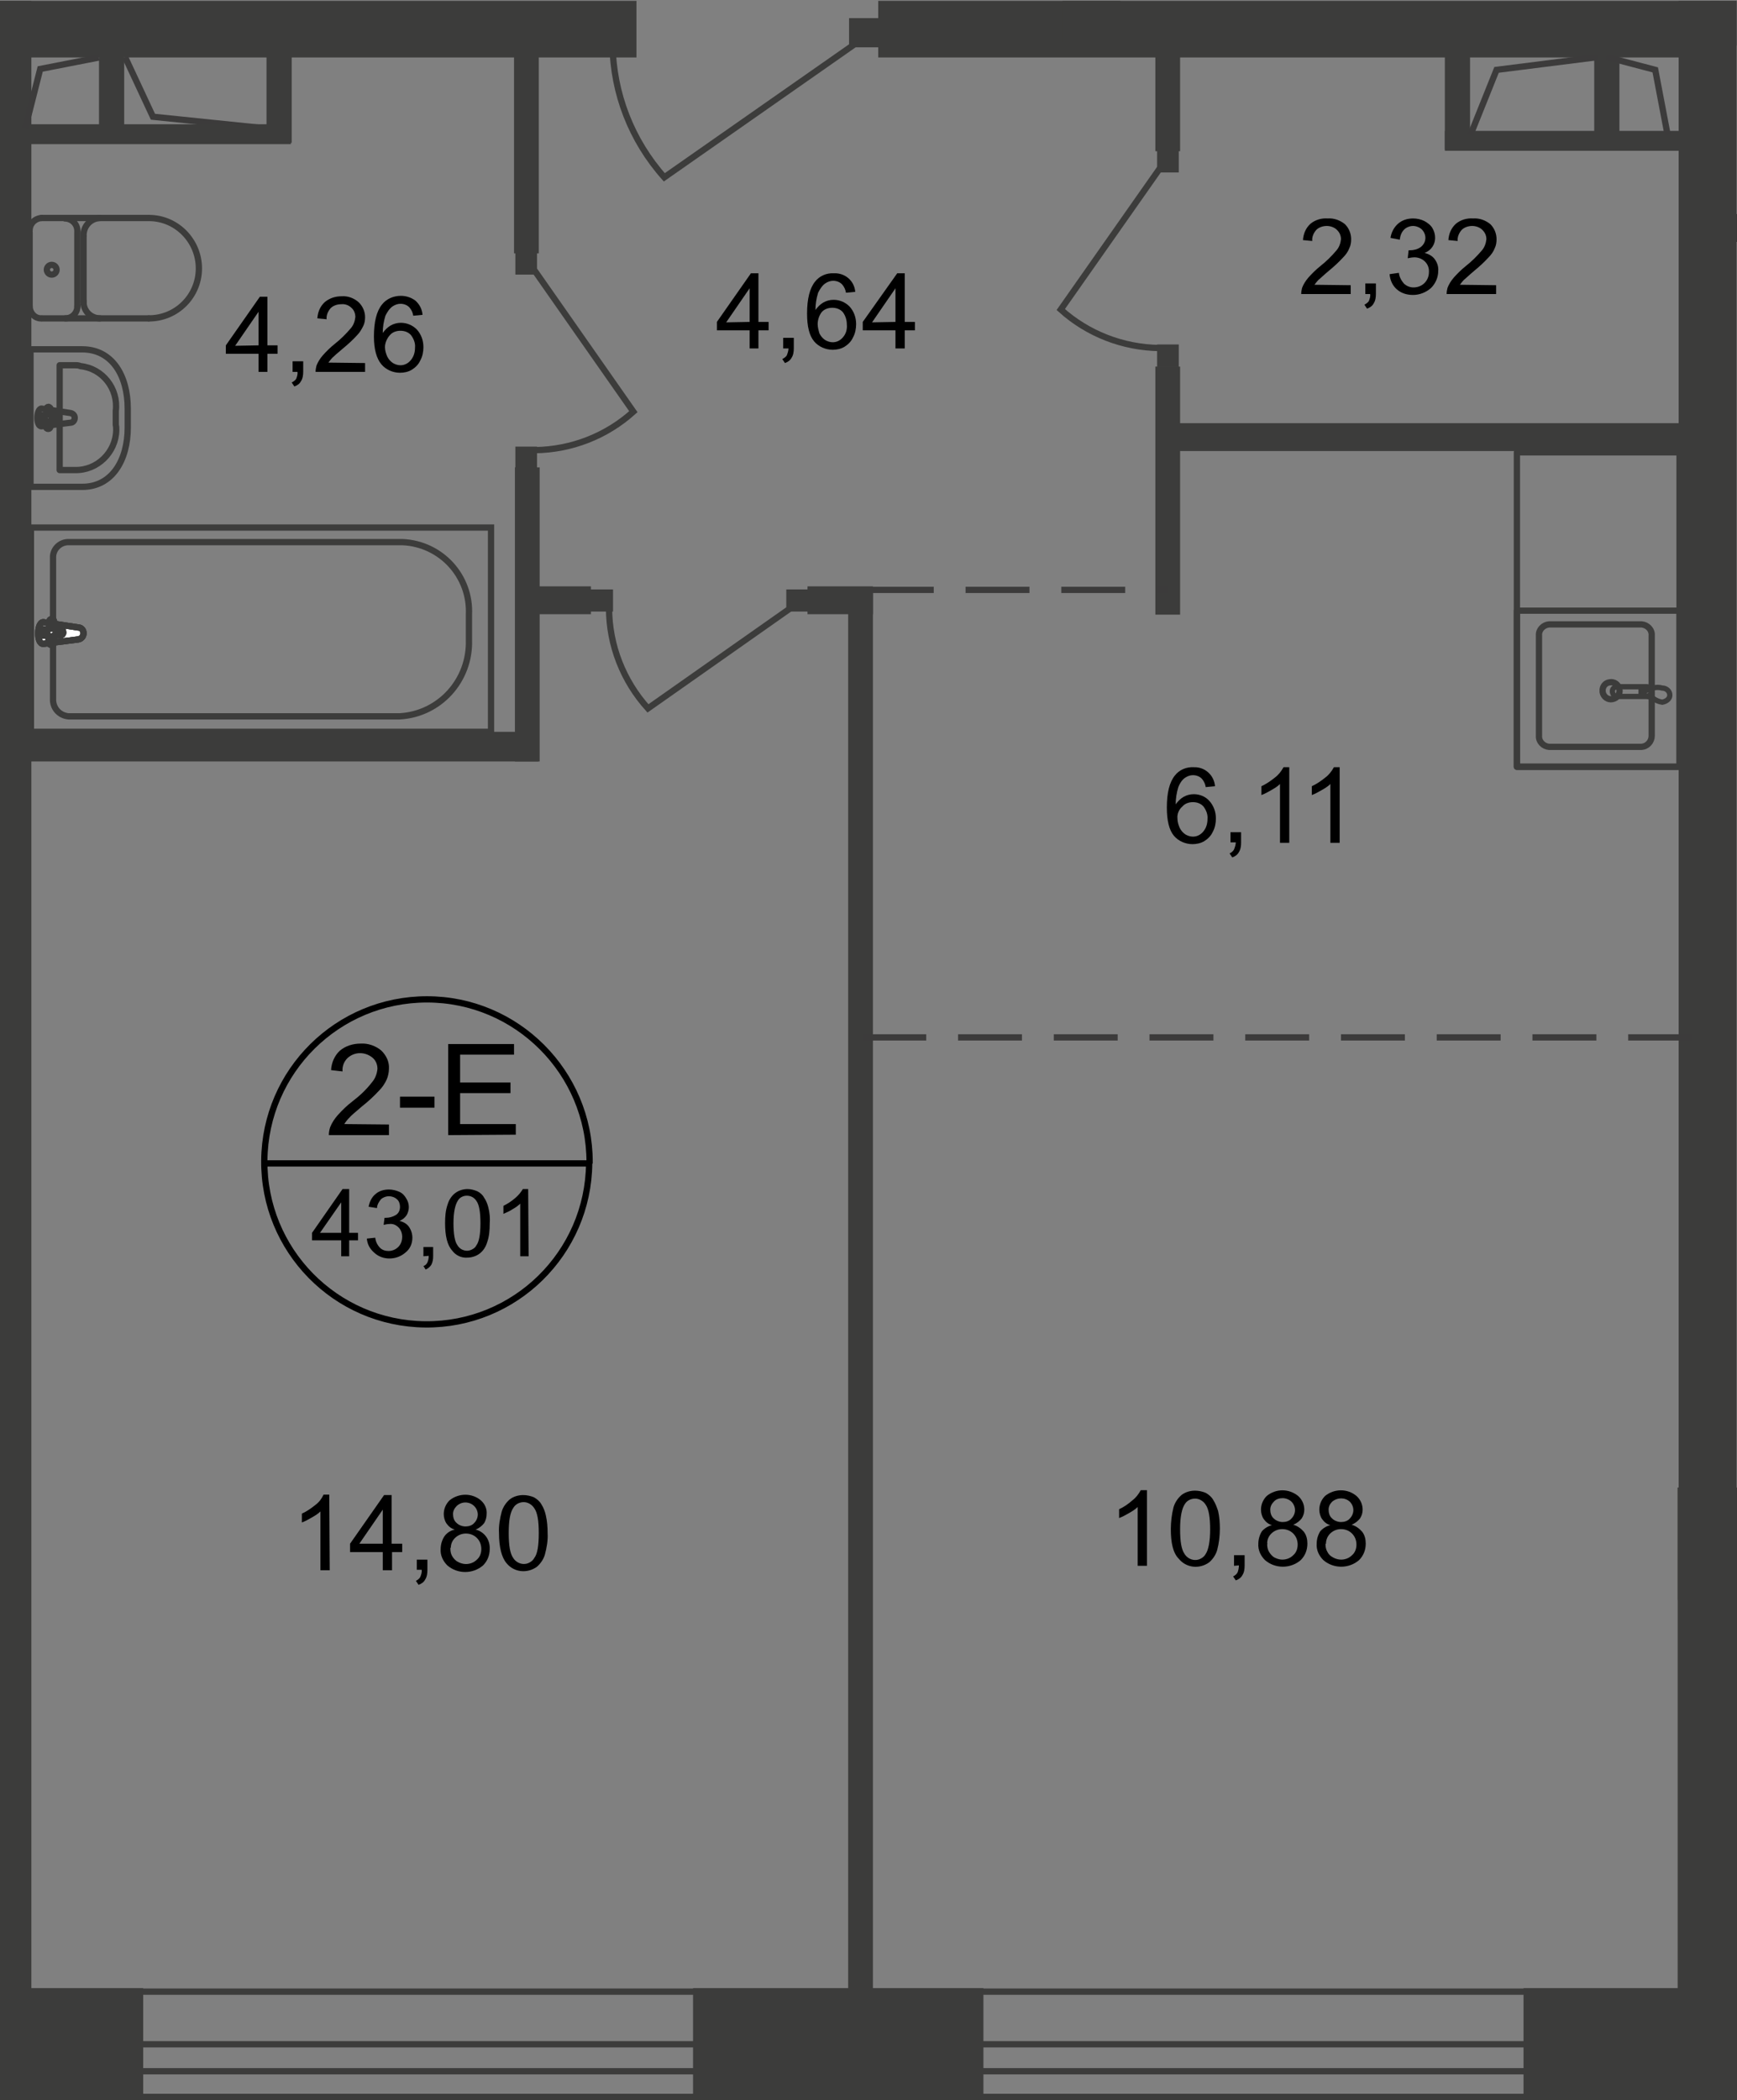<?xml version="1.0" encoding="utf-8"?>
<!-- Generator: Adobe Illustrator 24.3.0, SVG Export Plug-In . SVG Version: 6.00 Build 0)  -->
<svg version="1.1" id="Слой_1" xmlns="http://www.w3.org/2000/svg" xmlns:xlink="http://www.w3.org/1999/xlink" x="0px" y="0px"
	 viewBox="0 0 393 474.9" style="enable-background:new 0 0 393 474.9;" xml:space="preserve">
<rect x="0" y="0" width="393" height="474.9" fill="#808080" stroke="none"/>
<style type="text/css">
	.st0{clip-path:url(#SVGID_2_);fill:none;stroke:#3C3C3B;stroke-width:1.42;stroke-miterlimit:10;}
	.st1{clip-path:url(#SVGID_2_);fill:#3C3C3B;}
	.st2{clip-path:url(#SVGID_2_);}
	.st3{clip-path:url(#SVGID_4_);}
	.st4{fill:#3C3C3B;}
	.st5{fill:none;stroke:#3C3B3B;stroke-width:1.42;stroke-miterlimit:22.93;}
	.st6{fill:none;stroke:#3C3C3B;stroke-width:1.42;stroke-miterlimit:22.93;}
	.st7{fill:#FFFFFF;}
	.st8{fill:none;stroke:#3C3C3B;stroke-width:1.42;stroke-linecap:round;stroke-linejoin:round;}
	.st9{fill:none;stroke:#3C3C3B;stroke-width:1.19;stroke-miterlimit:22.93;}
	.st10{fill:none;stroke:#3C3B3B;stroke-width:1.42;stroke-miterlimit:22.93;stroke-dasharray:14.46,7.2;}
	.st11{fill:none;stroke:#000000;stroke-width:1.42;stroke-miterlimit:10;}
	.st12{clip-path:url(#SVGID_2_);fill:none;stroke:#3C3B3B;stroke-width:1.42;stroke-miterlimit:22.93;stroke-dasharray:14.46,7.2;}
</style>
<defs>
	<polygon id="SVGID_1_" points="0,0.2 393,0.2 393,474.9 0,474.9 0,268.9 	"/>
</defs>
<clipPath id="SVGID_2_">
	<use xlink:href="#SVGID_1_"  style="overflow:visible;"/>
</clipPath>
<rect x="-1174.2" y="462.3" class="st0" width="1577" height="6.1"/>
<rect x="-1174.2" y="450.4" class="st0" width="1577" height="23.8"/>
<rect x="-32.4" y="449.6" class="st1" width="64.8" height="25.4"/>
<rect x="156.8" y="449.6" class="st1" width="65.7" height="25.4"/>
<rect x="344.7" y="449.6" class="st1" width="60.5" height="25.4"/>
<rect x="379.6" y="336.4" class="st1" width="25.7" height="138.5"/>
<rect x="379.6" y="336.4" class="st1" width="51.5" height="25.4"/>
<rect x="379.6" y="336.4" class="st1" width="13.2" height="138.5"/>
<g class="st2">
	<defs>
		<rect id="SVGID_3_" x="-1355.9" y="-461.9" width="1952.1" height="936.8"/>
	</defs>
	<clipPath id="SVGID_4_">
		<use xlink:href="#SVGID_3_"  style="overflow:visible;"/>
	</clipPath>
	<g class="st3">
		<rect x="385.6" y="48.4" class="st4" width="12.3" height="6.3"/>
		<rect x="-6" y="0.2" class="st4" width="13.1" height="457.3"/>
		<rect x="-141.5" class="st4" width="285.5" height="13"/>
		<rect x="-62.7" y="28" class="st4" width="62.8" height="4.5"/>
		<polyline class="st5" points="28.3,12.9 34.6,26.4 58.9,28.9 		"/>
		<rect x="116.3" y="10.1" class="st4" width="5.6" height="47.2"/>
		<rect x="116.5" y="105.7" class="st4" width="5.6" height="66.5"/>
		<rect x="3.4" y="165.5" class="st4" width="118.4" height="6.7"/>
		<rect x="7" y="119.3" class="st6" width="104.1" height="46.2"/>
		<path class="st6" d="M90.4,162H15.5c-2.1-0.2-3.6-1.9-3.5-4v-31.8c-0.1-1.9,1.4-3.5,3.3-3.6h75.8c8.7,0.4,15.4,7.7,15,16.4v5.7
			C106.4,153.8,99.5,161.5,90.4,162z"/>
		<path class="st7" d="M17.7,141.9l-7.9-1.2c-1.5,0-1.6,5,0,4.9l7.9-1c0.7-0.1,1.2-0.7,1.2-1.4C18.9,142.5,18.4,141.9,17.7,141.9
			C17.7,141.9,17.7,141.9,17.7,141.9L17.7,141.9"/>
		<path class="st6" d="M17.7,141.9l-7.9-1.2c-1.5,0-1.6,5,0,4.9l7.9-1c0.7-0.1,1.2-0.7,1.2-1.4C18.9,142.5,18.4,141.9,17.7,141.9
			C17.7,141.9,17.7,141.9,17.7,141.9L17.7,141.9z"/>
		<path class="st6" d="M17.7,141.9l-7.9-1.2c-1.5,0-1.6,5,0,4.9l7.9-1c0.7-0.1,1.2-0.7,1.2-1.4C18.9,142.5,18.4,141.9,17.7,141.9
			C17.7,141.9,17.7,141.9,17.7,141.9L17.7,141.9z"/>
		<path class="st8" d="M17.7,141.9l-7.9-1.2c-1.5,0-1.6,5,0,4.9l7.9-1c0.7-0.1,1.2-0.7,1.2-1.4C18.9,142.5,18.4,141.9,17.7,141.9
			C17.7,141.9,17.7,141.9,17.7,141.9L17.7,141.9z"/>
		<path class="st7" d="M11.7,140L11.7,140c-0.4,0-0.6,0.4-0.6,0.7l0,0v1.6H9.6c-0.4,0-0.6,0.4-0.6,0.7h0c0,0.3,0.2,0.6,0.6,0.7
			c0,0,0,0,0,0H11v1.6c0,0.3,0.4,0.6,0.7,0.5c0.3,0,0.5-0.3,0.5-0.5v-1.6h1.5c0.3,0,0.6-0.3,0.6-0.6l0,0V143c0-0.4-0.2-0.7-0.6-0.7
			h-1.5v-1.6c0-0.4-0.2-0.7-0.6-0.7l0,0"/>
		<path class="st8" d="M11.7,140L11.7,140c-0.4,0-0.6,0.4-0.6,0.7l0,0v1.6H9.6c-0.4,0-0.6,0.4-0.6,0.7h0c0,0.3,0.2,0.6,0.6,0.7
			c0,0,0,0,0,0H11v1.6c0,0.3,0.4,0.6,0.7,0.5c0.3,0,0.5-0.3,0.5-0.5v-1.6h1.5c0.3,0,0.6-0.3,0.6-0.6l0,0V143c0-0.4-0.2-0.7-0.6-0.7
			h-1.5v-1.6C12.3,140.4,12.1,140.1,11.7,140z"/>
		<path class="st8" d="M11.7,140L11.7,140c-0.4,0-0.6,0.4-0.6,0.7l0,0v1.6H9.6c-0.4,0-0.6,0.4-0.6,0.7h0c0,0.3,0.2,0.6,0.6,0.7
			c0,0,0,0,0,0H11v1.6c0,0.3,0.4,0.6,0.7,0.5c0.3,0,0.5-0.3,0.5-0.5v-1.6h1.5c0.3,0,0.6-0.3,0.6-0.6l0,0V143c0-0.4-0.2-0.7-0.6-0.7
			h-1.5v-1.6C12.3,140.4,12.1,140.1,11.7,140z"/>
		<path class="st8" d="M11.7,140L11.7,140c-0.4,0-0.6,0.4-0.6,0.7l0,0v1.6H9.6c-0.4,0-0.6,0.4-0.6,0.7h0c0,0.3,0.2,0.6,0.6,0.7
			c0,0,0,0,0,0H11v1.6c0,0.3,0.4,0.6,0.7,0.5c0.3,0,0.5-0.3,0.5-0.5v-1.6h1.5c0.3,0,0.6-0.3,0.6-0.6l0,0V143c0-0.4-0.2-0.7-0.6-0.7
			h-1.5v-1.6C12.3,140.4,12.1,140.1,11.7,140z"/>
		<path class="st8" d="M18.6,79H6.9v31.1h11.7c6.8,0,10.3-6.1,10.3-13.4v-4.3C28.9,85,25.4,79,18.6,79z"/>
		<path class="st8" d="M17,82.6h-3.5v23.7H17c5,0.1,9.2-4,9.3-9c0-0.4,0-0.8-0.1-1.2v-3.2c0.6-5-3-9.6-8-10.1c0,0,0,0,0,0
			C17.8,82.6,17.4,82.6,17,82.6z"/>
		<path class="st8" d="M15.9,93.4l-6.5-1c-1.2,0-1.3,4.1,0,4l6.5-0.8c0.6,0,1-0.5,1-1.1C16.9,93.9,16.5,93.5,15.9,93.4z"/>
		<path class="st8" d="M11,92L11,92c-0.3,0-0.5,0.2-0.5,0.5l0,0v1.4H9.2c-0.3,0-0.5,0.3-0.5,0.6c0,0.3,0.2,0.5,0.4,0.6h1.3v1.4
			c0,0.3,0.2,0.5,0.5,0.5c0,0,0,0,0,0c0.3,0,0.5-0.2,0.5-0.5c0,0,0,0,0,0l0,0v-1.4h1.2c0.3,0,0.5-0.2,0.5-0.5c0,0,0,0,0,0
			c0,0,0,0,0-0.1c0-0.3-0.2-0.5-0.5-0.6h-1.2v-1.3c0.1-0.3-0.1-0.5-0.4-0.6c0,0,0,0,0,0L11,92z"/>
		<rect x="22.4" y="8.2" class="st4" width="5.7" height="24.1"/>
		<rect x="1.2" y="28.1" class="st4" width="64.6" height="4.5"/>
		<polyline class="st5" points="5.7,29 9.1,15.6 22.4,13 		"/>
		<rect x="60.3" y="8.2" class="st4" width="5.7" height="24.1"/>
		<rect x="116.6" y="57.1" class="st4" width="4.9" height="5"/>
		<rect x="116.6" y="101" class="st4" width="4.9" height="5.1"/>
		<path class="st6" d="M120.9,61.1l22.4,32c-6.1,5.5-14,8.6-22.3,8.7"/>
		<rect x="379.8" y="-17.7" class="st4" width="13.1" height="472.7"/>
		<rect x="191.9" y="133.2" class="st4" width="5.6" height="318"/>
		<rect x="261.4" y="5.6" class="st4" width="5.6" height="28.6"/>
		<rect x="261.4" y="82.9" class="st4" width="5.6" height="56.1"/>
		<rect x="265.1" y="95.7" class="st4" width="117.2" height="6.3"/>
		<rect x="198.7" class="st4" width="190.4" height="13"/>
		<rect x="360.7" y="9.7" class="st4" width="5.7" height="24.1"/>
		<rect x="326.9" y="29.6" class="st4" width="54.9" height="4.5"/>
		<polyline class="st5" points="377.3,30.5 374.5,15.8 363.5,12.9 		"/>
		<rect x="326.9" y="9.7" class="st4" width="5.7" height="24.1"/>
		<polyline class="st5" points="332.7,30.5 338.6,15.8 361.6,12.9 		"/>
		<rect x="387" y="-112.9" class="st4" width="5.9" height="123.2"/>
		<rect x="177.9" y="133.3" class="st4" width="5.1" height="5"/>
		<rect x="133.6" y="133.3" class="st4" width="5.1" height="5"/>
		<path class="st6" d="M178.9,137.5l-32.3,22.7c-5.6-6.2-8.8-14.3-8.8-22.7"/>
		<rect x="261.8" y="34" class="st4" width="4.9" height="5"/>
		<rect x="261.8" y="77.9" class="st4" width="4.9" height="5.1"/>
		<path class="st6" d="M262.4,38.1L240,70c6.1,5.5,14.1,8.6,22.3,8.7"/>
		<rect x="192.1" y="4.1" class="st4" width="6.8" height="6.6"/>
		<rect x="132.9" y="4.1" class="st4" width="6.8" height="6.6"/>
		<path class="st6" d="M193.5,9.9l-43.2,30.2c-7.4-8.3-11.6-19-11.7-30.1"/>
		<rect x="240.4" y="-37.4" class="st4" width="13.1" height="47"/>
		<rect x="118.9" y="132.6" class="st4" width="14.8" height="6.3"/>
		<rect x="182.7" y="132.6" class="st4" width="14.8" height="6.3"/>
		<rect x="343.2" y="102.3" class="st8" width="36.8" height="71.1"/>
		<path class="st8" d="M350.5,141.2h20.9c1.3,0.1,2.4,1.2,2.3,2.5c0,0,0,0,0,0l0,0v22.7c0,1.3-1,2.4-2.3,2.5h-20.9
			c-1.3-0.1-2.4-1.2-2.3-2.5v-22.7C348.1,142.4,349.2,141.3,350.5,141.2L350.5,141.2z"/>
		<path class="st6" d="M364.2,154.3c1-0.2,2,0.5,2.2,1.6c0.2,1-0.5,2-1.6,2.2c-1,0.2-2-0.5-2.2-1.6c0-0.1,0-0.1,0-0.2
			C362.5,155.3,363.2,154.4,364.2,154.3L364.2,154.3z"/>
		<rect x="343.2" y="138.1" class="st8" width="36.8" height="35.3"/>
		<path class="st9" d="M366,157.5h6.6c0.6-0.1,1.1-0.6,1-1.2c-0.1-0.5-0.5-1-1-1H366c-0.6-0.1-1.2,0.4-1.2,1s0.4,1.2,1,1.2
			C365.9,157.5,366,157.5,366,157.5z"/>
		<path class="st9" d="M374,157.9l-2-0.7h-0.7v-0.9h0.7l2-0.7c0.7-0.2,1.4-0.2,2.1,0c0.9,0,1.7,0.7,1.7,1.6c0,0.8-0.7,1.4-1.7,1.6
			C375.4,158.7,374.6,158.4,374,157.9z"/>
		<path class="st8" d="M9.4,49.3c-1.5,0.1-2.7,1.3-2.7,2.8"/>
		<line class="st8" x1="9.4" y1="49.3" x2="33.5" y2="49.3"/>
		<path class="st8" d="M33.7,72C40,72,45,66.9,45,60.7S40,49.3,33.7,49.3"/>
		<line class="st8" x1="33.6" y1="72" x2="9.6" y2="72"/>
		<path class="st8" d="M6.7,69.2c0,1.5,1.1,2.8,2.6,2.8c0,0,0,0,0,0l0,0"/>
		<line class="st8" x1="6.7" y1="69.4" x2="6.7" y2="52.5"/>
		<path class="st8" d="M10.6,61c0,0.6,0.5,1.1,1.1,1.1c0.6,0,1.1-0.5,1.1-1.1s-0.5-1.1-1.1-1.1C11.1,59.9,10.6,60.4,10.6,61
			C10.6,61,10.6,61,10.6,61z"/>
		<path class="st8" d="M14.8,72c1.5,0,2.7-1.2,2.7-2.7l0,0v-0.1"/>
		<line class="st8" x1="17.5" y1="69.4" x2="17.5" y2="52.5"/>
		<path class="st8" d="M17.5,52.2c0-1.5-1.2-2.7-2.7-2.8h-0.1"/>
		<path class="st8" d="M22.6,49.3c-2.1,0.1-3.7,1.8-3.7,3.9"/>
		<line class="st8" x1="18.9" y1="53.5" x2="18.9" y2="68.4"/>
		<path class="st8" d="M18.9,68.1c-0.1,2.1,1.5,3.8,3.6,3.9c0,0,0,0,0,0h0.1"/>
		<line class="st10" x1="195.1" y1="234.6" x2="389.3" y2="234.6"/>
		<path class="st11" d="M133.3,263.1c-0.2,20.3-16.8,36.6-37.1,36.4s-36.6-16.8-36.4-37.1C60,242.2,76.4,226,96.6,226
			c20.3,0,36.8,16.5,36.8,36.8C133.3,262.9,133.3,263,133.3,263.1L133.3,263.1z"/>
		<line class="st11" x1="59.5" y1="263.1" x2="133.7" y2="263.1"/>
	</g>
</g>
<g class="st2">
	<path d="M88,254.3v2.4H74.4c0-0.6,0.1-1.2,0.3-1.8c0.4-1,1-1.9,1.7-2.7c1-1.1,2.1-2.2,3.3-3.1c1.7-1.3,3.2-2.7,4.5-4.4
		c0.7-0.8,1.1-1.9,1.2-3c0-1-0.4-1.9-1.1-2.5c-1.7-1.4-4.1-1.4-5.7,0.1c-0.8,0.8-1.2,1.9-1.1,3l-2.6-0.3c0.1-1.7,0.8-3.3,2-4.4
		c1.3-1.1,3-1.6,4.7-1.6c1.7-0.1,3.4,0.5,4.7,1.6c1.1,1.1,1.8,2.5,1.7,4.1c0,0.8-0.2,1.7-0.5,2.4c-0.4,0.9-1,1.8-1.7,2.5
		c-1.2,1.3-2.5,2.5-3.9,3.6c-1.5,1.3-2.5,2.1-2.9,2.6c-0.4,0.4-0.8,0.9-1.1,1.4L88,254.3z"/>
	<path d="M90.5,250.5V248h7.8v2.5L90.5,250.5z"/>
	<path d="M101.4,256.7v-20.6h14.9v2.4h-12.2v6.3h11.4v2.4h-11.4v7h12.6v2.4L101.4,256.7z"/>
</g>
<g class="st2">
	<path d="M77.2,284.1v-3.6h-6.6v-1.7l6.9-9.9H79v9.9h2v1.7h-2v3.6H77.2z M77.2,278.8v-6.9l-4.8,6.9H77.2z"/>
	<path d="M83,280.1l1.9-0.2c0.1,0.9,0.5,1.7,1.1,2.3c0.5,0.5,1.2,0.7,1.9,0.7c0.8,0,1.6-0.3,2.2-0.9c0.6-0.6,0.9-1.4,0.9-2.3
		c0-0.8-0.3-1.6-0.8-2.1c-0.6-0.6-1.3-0.9-2.1-0.8c-0.4,0-0.9,0.1-1.3,0.2l0.2-1.6c0.1,0,0.2,0,0.3,0c0.8,0,1.5-0.2,2.2-0.6
		c0.7-0.4,1-1.1,1-1.9c0-0.6-0.2-1.3-0.7-1.7c-1-0.9-2.6-0.9-3.6,0c-0.5,0.6-0.9,1.3-0.9,2l-1.9-0.3c0.2-1.1,0.7-2.2,1.6-2.9
		c0.8-0.7,1.9-1,3-1c0.8,0,1.6,0.2,2.3,0.5c0.7,0.3,1.2,0.8,1.6,1.5c0.4,0.6,0.6,1.3,0.6,2c0,0.6-0.2,1.3-0.5,1.8
		c-0.4,0.6-0.9,1-1.6,1.3c0.8,0.2,1.6,0.6,2.1,1.3c0.5,0.7,0.8,1.6,0.8,2.5c0,1.3-0.5,2.5-1.5,3.3c-1,0.9-2.3,1.4-3.7,1.4
		c-1.2,0-2.4-0.4-3.3-1.2C83.6,282.4,83.1,281.3,83,280.1z"/>
	<path d="M95.8,284.1V282H98v2.1c0,0.7-0.1,1.3-0.4,1.9c-0.3,0.5-0.8,0.9-1.3,1.1l-0.5-0.8c0.4-0.1,0.7-0.4,0.9-0.8
		c0.2-0.5,0.3-0.9,0.3-1.5L95.8,284.1z"/>
	<path d="M100.7,276.6c0-1.5,0.1-2.9,0.6-4.3c0.3-1,0.9-1.9,1.7-2.5c0.8-0.6,1.8-0.9,2.8-0.9c0.7,0,1.5,0.2,2.2,0.5
		c0.6,0.3,1.2,0.8,1.5,1.4c0.5,0.7,0.8,1.5,1,2.3c0.3,1.2,0.4,2.4,0.3,3.6c0,1.5-0.1,2.9-0.6,4.3c-0.3,1-0.9,1.9-1.7,2.5
		c-0.8,0.6-1.8,0.9-2.8,0.9c-1.3,0.1-2.6-0.5-3.4-1.6C101.2,281.6,100.7,279.5,100.7,276.6z M102.6,276.6c0,2.5,0.3,4.2,0.9,5
		c0.7,1.2,2.2,1.6,3.4,0.9c0.4-0.2,0.7-0.5,0.9-0.9c0.6-0.8,0.9-2.5,0.9-5s-0.3-4.2-0.9-5c-0.5-0.8-1.3-1.2-2.2-1.2
		c-0.8,0-1.6,0.4-2,1.1C103,272.4,102.6,274.1,102.6,276.6z"/>
	<path d="M119.6,284.1h-1.9v-11.9c-0.5,0.5-1.1,0.9-1.8,1.3c-0.6,0.4-1.3,0.7-2,1v-1.8c1-0.5,1.9-1.1,2.7-1.8c0.7-0.6,1.2-1.2,1.7-2
		h1.2L119.6,284.1z"/>
</g>
<g class="st2">
	<path d="M74.6,355.1h-2.1v-13.3c-0.6,0.6-1.3,1-2,1.4c-0.7,0.4-1.4,0.8-2.2,1.1v-2c1.1-0.5,2.1-1.2,3.1-2c0.8-0.6,1.4-1.4,1.8-2.3
		h1.3L74.6,355.1z"/>
	<path d="M86.6,355.1V351h-7.4v-1.9l7.7-11h1.7v11H91v1.9h-2.3v4.1L86.6,355.1z M86.6,349.1v-7.7l-5.3,7.7H86.6z"/>
	<path d="M94.3,355.1v-2.4h2.4v2.4c0,0.7-0.1,1.5-0.5,2.1c-0.3,0.6-0.9,1-1.5,1.2l-0.6-0.9c0.4-0.2,0.8-0.5,1-0.9
		c0.2-0.5,0.4-1.1,0.3-1.6H94.3z"/>
	<path d="M102.9,345.9c-0.8-0.2-1.4-0.7-1.9-1.4c-0.4-0.6-0.6-1.4-0.6-2.1c0-1.2,0.5-2.3,1.3-3.1c2.1-1.7,5.1-1.7,7.1,0
		c0.9,0.8,1.4,1.9,1.3,3.1c0,0.7-0.2,1.5-0.6,2.1c-0.5,0.6-1.1,1.1-1.9,1.4c2,0.5,3.3,2.3,3.2,4.4c0,1.4-0.5,2.7-1.5,3.7
		c-2.3,2-5.8,2-8.1,0c-1-1-1.6-2.3-1.5-3.7c0-1,0.3-2,0.8-2.8C101.1,346.6,102,346.1,102.9,345.9z M101.9,350.2
		c0,0.6,0.1,1.2,0.4,1.7c0.3,0.5,0.7,1,1.3,1.3c0.5,0.3,1.2,0.5,1.8,0.5c0.9,0,1.8-0.3,2.5-1c0.7-0.6,1-1.5,1-2.4
		c0-0.9-0.3-1.8-1-2.5c-0.7-0.7-1.6-1-2.5-1c-1.8,0-3.4,1.4-3.4,3.2C101.9,350,101.9,350.1,101.9,350.2L101.9,350.2z M102.5,342.4
		c0,0.7,0.2,1.5,0.8,2c0.5,0.5,1.3,0.8,2,0.8c0.7,0,1.5-0.2,2-0.8c0.5-0.5,0.8-1.2,0.8-1.9c0-0.7-0.3-1.4-0.8-1.9
		c-1.1-1.1-2.9-1.1-4,0C102.8,341.1,102.5,341.7,102.5,342.4z"/>
	<path d="M112.9,346.7c-0.1-1.6,0.2-3.3,0.6-4.8c0.3-1.1,1-2.1,1.8-2.8c0.9-0.7,2-1,3.1-1c0.8,0,1.7,0.2,2.4,0.5
		c0.7,0.4,1.3,0.9,1.7,1.6c0.5,0.8,0.8,1.6,1,2.5c0.3,1.3,0.4,2.7,0.4,4c0.1,1.6-0.2,3.3-0.6,4.8c-0.3,1.1-1,2.1-1.8,2.8
		c-2.2,1.6-5.2,1.3-6.9-0.8C113.5,352.2,112.9,349.9,112.9,346.7z M115.1,346.7c0,2.8,0.3,4.6,1,5.6c0.8,1.3,2.5,1.8,3.8,1
		c0.4-0.2,0.8-0.6,1-1c0.7-0.9,1-2.8,1-5.6s-0.3-4.6-1-5.6c-0.5-0.8-1.4-1.4-2.4-1.4c-0.9,0-1.8,0.4-2.3,1.2
		C115.4,342,115.1,343.9,115.1,346.7z"/>
</g>
<g class="st2">
	<path d="M274.9,177.8l-2.1,0.2c-0.1-0.7-0.4-1.3-0.8-1.8c-0.5-0.6-1.3-0.9-2.1-0.9c-0.6,0-1.2,0.2-1.8,0.6
		c-0.7,0.5-1.2,1.3-1.5,2.1c-0.4,1.3-0.6,2.6-0.6,3.9c0.5-0.7,1.1-1.3,1.8-1.7c0.7-0.4,1.5-0.6,2.3-0.6c1.3,0,2.6,0.5,3.5,1.5
		c1,1.1,1.5,2.5,1.5,4c0,1-0.2,2.1-0.7,3c-0.4,0.9-1.1,1.6-1.9,2.1c-0.8,0.5-1.8,0.7-2.7,0.7c-1.6,0-3.2-0.7-4.2-1.9
		c-1.1-1.3-1.6-3.5-1.6-6.4c0-3.3,0.6-5.7,1.8-7.2c1-1.3,2.6-2,4.3-1.9C272.6,173.4,274.7,175.3,274.9,177.8z M266.4,185.1
		c0,0.7,0.2,1.4,0.5,2.1c0.3,0.6,0.7,1.1,1.3,1.5c0.5,0.3,1.1,0.5,1.7,0.5c0.9,0,1.7-0.4,2.3-1.1c0.7-0.8,1-1.8,1-2.9
		c0.1-1-0.3-2-0.9-2.8c-0.6-0.7-1.5-1-2.4-1c-0.9,0-1.8,0.3-2.4,1C266.7,183.1,266.3,184.1,266.4,185.1L266.4,185.1z"/>
	<path d="M278.4,190.6v-2.4h2.4v2.4c0,0.7-0.1,1.5-0.5,2.1c-0.3,0.6-0.9,1-1.5,1.2l-0.6-0.9c0.4-0.2,0.8-0.5,1-0.9
		c0.2-0.5,0.4-1.1,0.4-1.6H278.4z"/>
	<path d="M291.7,190.6h-2.1v-13.3c-0.6,0.6-1.3,1-2,1.4c-0.7,0.4-1.4,0.8-2.2,1.1v-2c1.1-0.5,2.1-1.2,3.1-2c0.8-0.6,1.4-1.4,1.9-2.3
		h1.3L291.7,190.6z"/>
</g>
<g class="st2">
	<path d="M303.1,190.6h-2.1v-13.3c-0.6,0.6-1.3,1-2,1.4c-0.7,0.4-1.4,0.8-2.2,1.1v-2c1.1-0.5,2.1-1.2,3.1-2c0.8-0.6,1.4-1.4,1.9-2.3
		h1.3L303.1,190.6z"/>
</g>
<g class="st2">
	<path d="M305.6,64.5v2h-11.2c0-0.5,0.1-1,0.2-1.4c0.3-0.8,0.8-1.6,1.4-2.3c0.8-0.9,1.7-1.8,2.7-2.6c1.4-1.1,2.6-2.3,3.7-3.6
		c0.6-0.7,0.9-1.6,1-2.5c0-0.8-0.3-1.5-0.9-2.1c-0.6-0.6-1.5-0.9-2.3-0.9c-0.9,0-1.8,0.3-2.4,0.9c-0.6,0.7-1,1.6-0.9,2.5l-2.1-0.2
		c0.1-1.4,0.6-2.7,1.7-3.7c1.1-0.9,2.5-1.3,3.9-1.2c1.4-0.1,2.8,0.4,3.9,1.3c0.9,0.9,1.4,2.1,1.4,3.4c0,0.7-0.1,1.4-0.4,2
		c-0.3,0.8-0.8,1.5-1.4,2.1c-1,1.1-2.1,2.1-3.2,3c-1.2,1-2,1.8-2.4,2.1c-0.3,0.3-0.6,0.7-0.9,1.1L305.6,64.5z"/>
	<path d="M308.9,66.5v-2.4h2.4v2.4c0,0.7-0.1,1.5-0.5,2.1c-0.3,0.6-0.9,1-1.5,1.2l-0.6-0.9c0.4-0.2,0.8-0.5,1-0.8
		c0.2-0.5,0.4-1.1,0.3-1.6L308.9,66.5z"/>
	<path d="M314.4,62l2.1-0.3c0.1,1,0.6,1.8,1.2,2.5c0.6,0.5,1.3,0.8,2.1,0.8c0.9,0,1.8-0.3,2.5-1c0.7-0.7,1-1.6,1-2.5
		c0.1-1.8-1.3-3.2-3.1-3.3c-0.1,0-0.1,0-0.2,0c-0.5,0-1,0.1-1.5,0.2l0.2-1.8h0.3c0.8,0,1.7-0.2,2.4-0.7c0.7-0.5,1.1-1.3,1.1-2.1
		c0-0.7-0.3-1.4-0.8-1.9c-0.5-0.5-1.3-0.8-2-0.8c-0.7,0-1.5,0.3-2,0.8c-0.6,0.6-0.9,1.4-1,2.3l-2.1-0.4c0.2-1.3,0.8-2.4,1.7-3.2
		c0.9-0.8,2.1-1.2,3.4-1.2c0.9,0,1.8,0.2,2.6,0.6c0.7,0.4,1.4,0.9,1.8,1.6c0.4,0.7,0.6,1.4,0.6,2.2c0,0.7-0.2,1.4-0.6,2
		c-0.4,0.6-1,1.1-1.8,1.4c0.9,0.2,1.8,0.7,2.3,1.4c0.6,0.8,0.9,1.8,0.8,2.7c0,1.4-0.6,2.8-1.6,3.8c-1.1,1-2.6,1.6-4.1,1.6
		c-1.4,0-2.7-0.4-3.7-1.3C315.1,64.6,314.5,63.4,314.4,62z"/>
	<path d="M338.5,64.5v2h-11.2c0-0.5,0.1-1,0.2-1.4c0.3-0.8,0.8-1.6,1.4-2.3c0.8-0.9,1.7-1.8,2.7-2.6c1.4-1.1,2.6-2.3,3.7-3.6
		c0.6-0.7,0.9-1.6,1-2.5c0-0.8-0.3-1.5-0.9-2.1c-0.6-0.6-1.5-0.9-2.3-0.9c-0.9,0-1.8,0.3-2.4,0.9c-0.6,0.7-1,1.6-0.9,2.5l-2.1-0.2
		c0.1-1.4,0.6-2.7,1.7-3.7c1.1-0.9,2.5-1.3,3.9-1.2c1.4-0.1,2.8,0.4,3.9,1.3c0.9,0.9,1.4,2.1,1.4,3.4c0,0.7-0.1,1.4-0.4,2
		c-0.3,0.8-0.8,1.5-1.4,2.1c-1,1.1-2.1,2.1-3.2,3c-1.2,1-2,1.8-2.4,2.1c-0.3,0.3-0.6,0.7-0.9,1.1L338.5,64.5z"/>
</g>
<g class="st2">
	<path d="M58.5,84.1V80h-7.4v-1.9l7.7-11h1.7v11h2.3V80h-2.3v4.1L58.5,84.1z M58.5,78.1v-7.6l-5.3,7.7L58.5,78.1z"/>
	<path d="M66.2,84.1v-2.4h2.4v2.4c0,0.7-0.1,1.5-0.5,2.1c-0.3,0.6-0.9,1-1.5,1.2L66,86.5c0.4-0.2,0.8-0.5,1-0.8
		c0.2-0.5,0.4-1.1,0.3-1.6L66.2,84.1z"/>
	<path d="M82.6,82.1v2H71.4c0-0.5,0.1-1,0.2-1.4c0.3-0.8,0.8-1.6,1.4-2.3c0.8-0.9,1.7-1.8,2.7-2.6c1.4-1.1,2.6-2.3,3.7-3.6
		c0.6-0.7,0.9-1.6,1-2.5c0-0.8-0.3-1.6-0.9-2.1c-0.6-0.6-1.5-0.9-2.3-0.8c-0.9,0-1.8,0.3-2.4,0.9c-0.6,0.7-1,1.6-0.9,2.5l-2.1-0.2
		c0.1-1.4,0.6-2.7,1.7-3.7c1.1-0.9,2.4-1.3,3.8-1.3c1.4-0.1,2.8,0.4,3.9,1.4c0.9,0.9,1.4,2.1,1.4,3.3c0,0.7-0.1,1.4-0.4,2
		c-0.4,0.8-0.8,1.5-1.4,2.1c-1,1.1-2.1,2.1-3.2,3c-1.2,1-2.1,1.8-2.4,2.1c-0.3,0.3-0.6,0.7-0.9,1.1L82.6,82.1z"/>
	<path d="M95.6,71.2l-2.1,0.2c-0.1-0.7-0.4-1.3-0.8-1.8c-0.5-0.6-1.3-0.9-2.1-0.9c-0.6,0-1.2,0.2-1.8,0.6c-0.7,0.5-1.2,1.3-1.6,2.1
		c-0.4,1.3-0.6,2.6-0.6,3.9c0.5-0.7,1.1-1.3,1.8-1.7c0.7-0.4,1.5-0.6,2.3-0.6c1.3,0,2.6,0.5,3.6,1.5c1,1.1,1.5,2.5,1.5,4
		c0,1-0.2,2.1-0.7,3c-0.4,0.9-1.1,1.6-1.9,2.1c-0.8,0.5-1.8,0.7-2.7,0.7c-1.6,0-3.2-0.7-4.2-1.9c-1.1-1.3-1.7-3.4-1.7-6.3
		c0-3.3,0.6-5.7,1.8-7.2c1-1.3,2.6-2,4.3-2c1.2,0,2.4,0.4,3.3,1.1C95,68.9,95.5,70,95.6,71.2z M87.1,78.5c0,0.7,0.2,1.4,0.5,2.1
		c0.3,0.6,0.7,1.1,1.3,1.5c0.5,0.3,1.1,0.5,1.7,0.5c0.9,0,1.7-0.4,2.3-1.1c0.7-0.8,1-1.8,1-2.9c0.1-1-0.3-2-0.9-2.8
		c-0.6-0.7-1.5-1-2.4-1c-0.9,0-1.8,0.3-2.4,1C87.5,76.6,87.1,77.6,87.1,78.5z"/>
</g>
<g class="st2">
	<path d="M169.6,78.8v-4.1h-7.4v-1.9l7.7-11h1.7v11h2.3v1.9h-2.3v4.1L169.6,78.8z M169.6,72.8v-7.6l-5.3,7.7L169.6,72.8z"/>
	<path d="M177.2,78.8v-2.4h2.4v2.4c0,0.7-0.1,1.5-0.5,2.1c-0.3,0.6-0.9,1-1.5,1.2l-0.6-0.9c0.4-0.2,0.8-0.5,1-0.8
		c0.2-0.5,0.4-1.1,0.4-1.6H177.2z"/>
	<path d="M193.5,66l-2.1,0.2c-0.1-0.7-0.4-1.3-0.8-1.8c-0.5-0.6-1.3-0.9-2.1-0.9c-0.6,0-1.2,0.2-1.8,0.6c-0.7,0.5-1.2,1.3-1.6,2.1
		c-0.4,1.3-0.6,2.6-0.6,3.9c0.5-0.7,1.1-1.3,1.8-1.7c0.7-0.4,1.5-0.6,2.3-0.6c1.3,0,2.6,0.5,3.6,1.5c1,1.1,1.5,2.5,1.5,4
		c0,1-0.2,2.1-0.7,3c-0.4,0.9-1.1,1.6-1.9,2.1c-0.8,0.5-1.8,0.7-2.7,0.7c-1.6,0-3.2-0.7-4.2-1.9c-1.1-1.3-1.6-3.4-1.6-6.3
		c0-3.3,0.6-5.7,1.8-7.2c1-1.3,2.6-2,4.3-1.9C191.2,61.7,193.3,63.5,193.5,66z M185,73.3c0,0.7,0.2,1.4,0.4,2.1
		c0.3,0.6,0.7,1.1,1.3,1.5c0.5,0.3,1.1,0.5,1.7,0.5c0.9,0,1.7-0.4,2.3-1.1c0.7-0.8,1-1.8,0.9-2.9c0-1-0.3-2-0.9-2.8
		c-0.6-0.7-1.5-1-2.4-1c-0.9,0-1.8,0.3-2.4,1C185.3,71.4,185,72.4,185,73.3z"/>
	<path d="M202.6,78.8v-4.1h-7.4v-1.9l7.8-11h1.7v11h2.3v1.9h-2.3v4.1L202.6,78.8z M202.6,72.8v-7.6l-5.3,7.7L202.6,72.8z"/>
</g>
<g class="st2">
	<path d="M259.5,354.1h-2.1v-13.3c-0.6,0.6-1.3,1-2,1.4c-0.7,0.4-1.4,0.8-2.2,1.1v-2c1.1-0.5,2.1-1.2,3-2c0.8-0.6,1.4-1.4,1.9-2.3
		h1.4L259.5,354.1z"/>
	<path d="M264.9,345.8c0-1.6,0.2-3.3,0.6-4.9c0.3-1.1,1-2.1,1.8-2.8c0.9-0.7,2-1,3.1-1c0.8,0,1.7,0.2,2.4,0.5
		c0.7,0.4,1.3,0.9,1.7,1.6c0.5,0.8,0.8,1.6,1.1,2.5c0.3,1.3,0.4,2.7,0.4,4c0,1.6-0.2,3.3-0.6,4.8c-0.3,1.1-1,2.1-1.8,2.8
		c-2.2,1.6-5.2,1.3-6.9-0.8C265.4,351.2,264.9,348.9,264.9,345.8z M267,345.8c0,2.8,0.3,4.6,1,5.6c0.8,1.3,2.5,1.8,3.8,1
		c0.4-0.2,0.8-0.6,1-1c0.6-0.9,1-2.8,1-5.5s-0.3-4.6-1-5.6c-0.5-0.8-1.4-1.4-2.4-1.4c-0.9,0-1.8,0.4-2.3,1.2
		C267.4,341.1,267,343,267,345.8L267,345.8z"/>
	<path d="M279.2,354.1v-2.4h2.4v2.4c0,0.7-0.1,1.5-0.5,2.1c-0.3,0.6-0.9,1-1.5,1.2l-0.6-0.9c0.4-0.2,0.8-0.5,1-0.9
		c0.2-0.5,0.3-1.1,0.3-1.6L279.2,354.1z"/>
	<path d="M287.8,344.9c-0.8-0.2-1.4-0.7-1.9-1.4c-0.4-0.6-0.6-1.4-0.6-2.1c0-1.2,0.5-2.3,1.3-3.1c2.1-1.7,5-1.7,7.1,0
		c0.9,0.8,1.4,1.9,1.4,3.1c0,0.7-0.2,1.4-0.6,2c-0.5,0.6-1.1,1.1-1.9,1.4c1,0.3,1.8,0.9,2.4,1.6c0.6,0.8,0.8,1.7,0.8,2.7
		c0,1.4-0.5,2.7-1.5,3.7c-2.3,2-5.8,2-8.1,0c-1-1-1.6-2.3-1.5-3.7c0-1,0.3-2,0.8-2.8C286,345.7,286.9,345.1,287.8,344.9z
		 M286.7,349.2c0,0.6,0.1,1.2,0.4,1.7c0.3,0.5,0.7,1,1.2,1.3c0.6,0.3,1.2,0.5,1.8,0.5c0.9,0,1.8-0.3,2.5-1c0.7-0.6,1-1.5,1-2.4
		c0-0.9-0.3-1.8-1-2.5c-0.7-0.7-1.6-1-2.5-1c-1.8,0-3.4,1.4-3.4,3.2C286.8,349.1,286.8,349.1,286.7,349.2L286.7,349.2z M287.4,341.4
		c0,0.7,0.2,1.5,0.8,2c0.5,0.5,1.3,0.8,2,0.8c0.7,0,1.5-0.2,2-0.8c0.5-0.5,0.8-1.2,0.8-1.9c0-0.7-0.3-1.4-0.8-1.9
		c-0.5-0.5-1.3-0.8-2-0.8c-0.7,0-1.5,0.2-2,0.8C287.7,340.1,287.4,340.7,287.4,341.4z"/>
	<path d="M301,344.9c-0.8-0.2-1.4-0.7-1.9-1.4c-0.4-0.6-0.6-1.4-0.6-2.1c0-1.2,0.5-2.3,1.3-3.1c2.1-1.7,5.1-1.7,7.1,0
		c0.9,0.8,1.4,1.9,1.4,3.1c0,0.7-0.2,1.4-0.6,2c-0.5,0.6-1.1,1.1-1.9,1.4c1,0.3,1.8,0.9,2.4,1.6c0.6,0.8,0.8,1.7,0.8,2.7
		c0,1.4-0.5,2.7-1.5,3.7c-2.3,2-5.8,2-8.1,0c-1-1-1.6-2.3-1.5-3.7c0-1,0.3-2,0.8-2.8C299.2,345.7,300.1,345.1,301,344.9z
		 M299.9,349.2c0,0.6,0.1,1.2,0.4,1.7c0.3,0.6,0.7,1,1.3,1.3c0.5,0.3,1.2,0.5,1.8,0.5c0.9,0,1.8-0.3,2.5-1c0.7-0.6,1-1.5,1-2.4
		c0-0.9-0.3-1.8-1-2.5c-0.7-0.7-1.6-1-2.5-1c-1.8,0-3.4,1.4-3.4,3.3C299.9,349.1,299.9,349.1,299.9,349.2L299.9,349.2z M300.6,341.4
		c0,0.7,0.2,1.5,0.8,2c0.5,0.5,1.3,0.8,2,0.8c0.7,0,1.5-0.2,2-0.8c0.5-0.5,0.8-1.2,0.8-1.9c0-0.7-0.3-1.4-0.8-1.9c-1.1-1-2.8-1-4,0
		C300.9,340.1,300.6,340.7,300.6,341.4L300.6,341.4z"/>
</g>
<line class="st12" x1="196.8" y1="133.4" x2="264.1" y2="133.4"/>
</svg>
